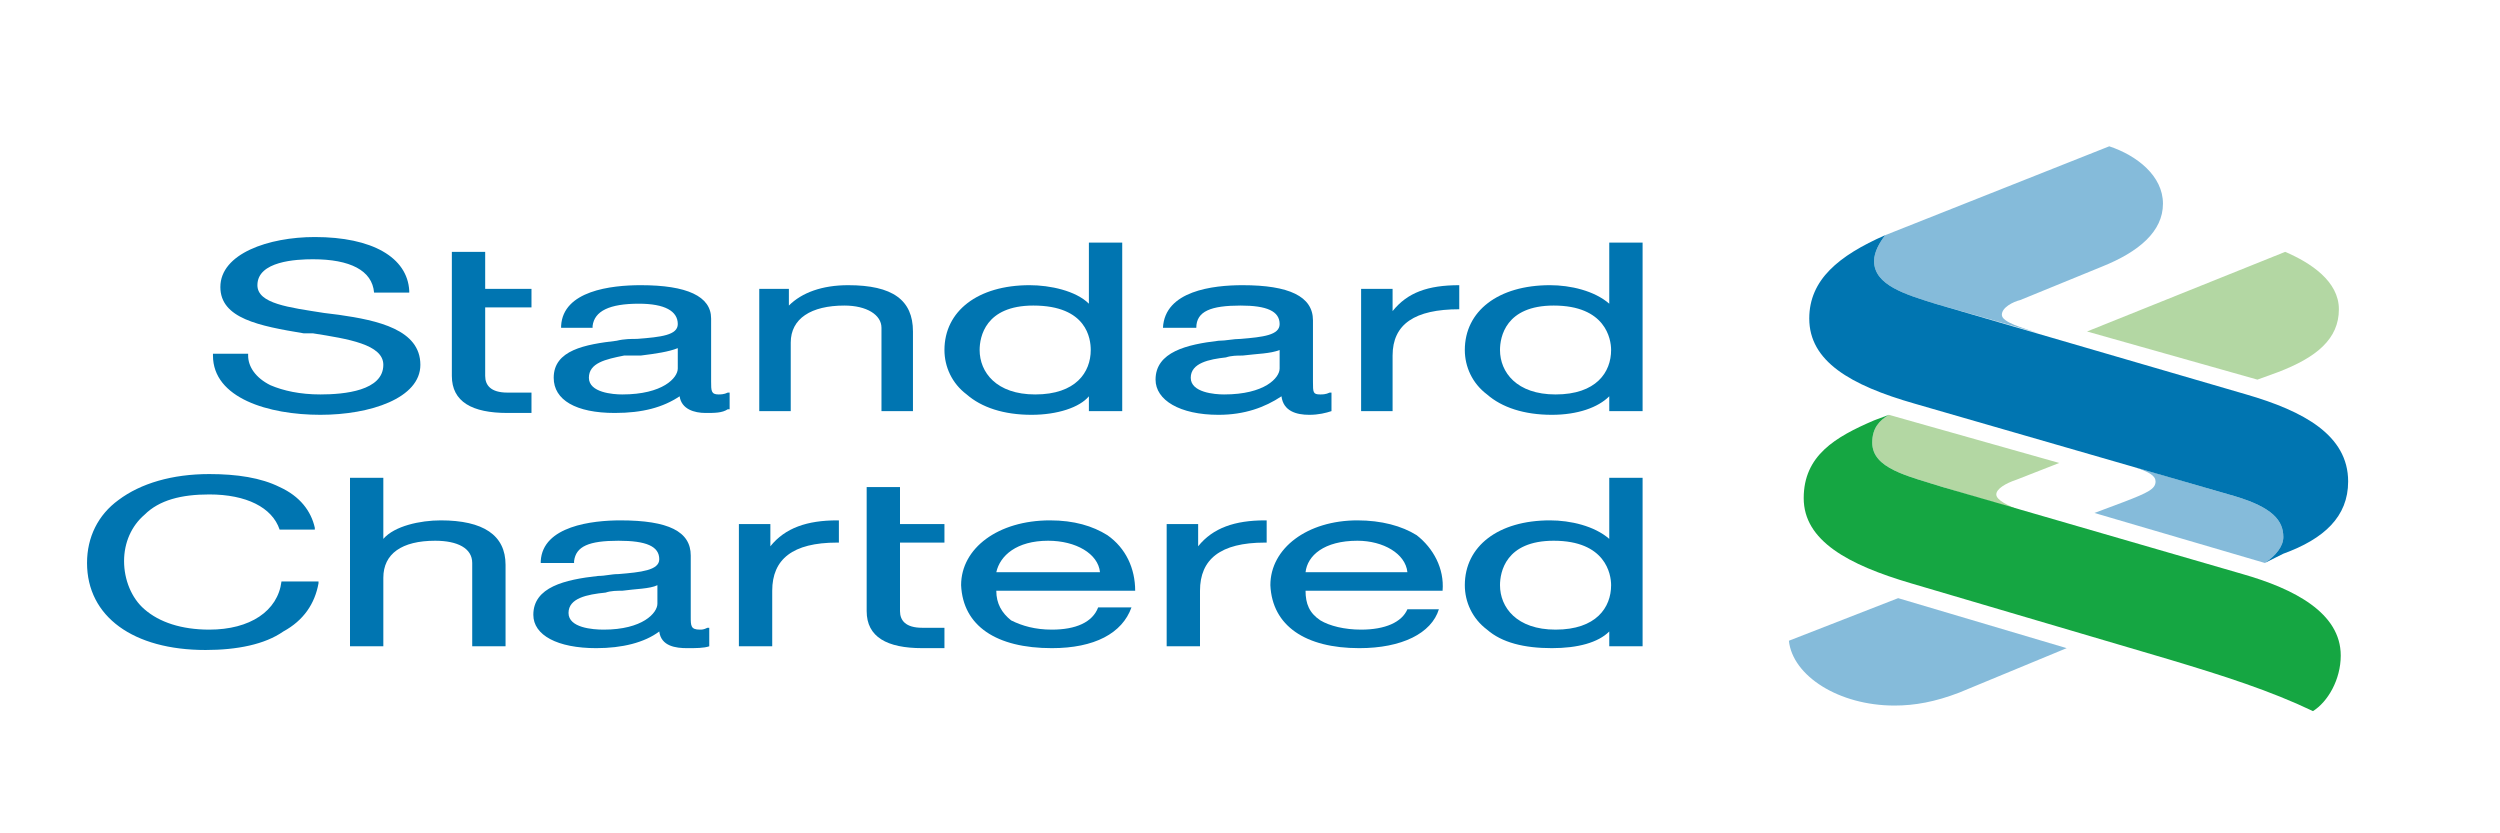 <?xml version="1.0" encoding="UTF-8"?>
<!DOCTYPE svg PUBLIC "-//W3C//DTD SVG 1.1//EN" "http://www.w3.org/Graphics/SVG/1.1/DTD/svg11.dtd">
<!-- Creator: CorelDRAW X8 -->
<svg xmlns="http://www.w3.org/2000/svg" xml:space="preserve" width="13.5mm" height="4.5mm" version="1.1" style="shape-rendering:geometricPrecision; text-rendering:geometricPrecision; image-rendering:optimizeQuality; fill-rule:evenodd; clip-rule:evenodd"
viewBox="0 0 1350 450"
 xmlns:xlink="http://www.w3.org/1999/xlink">
 <defs>
  <style type="text/css">
   <![CDATA[
    .fil2 {fill:#B3D7A3}
    .fil1 {fill:#85BBDA}
    .fil3 {fill:#15A642}
    .fil0 {fill:#0075B1}
   ]]>
  </style>
 </defs>
 <g id="图层_x0020_1">
  <path class="fil0" d="M287 212l-13 0c-9,0 -12,-4 -12,-9l0 -37 25 0 0 -10 -25 0 0 -20 -18 0 0 67c0,14 11,20 30,20l13 0 0 -11z"/>
  <path class="fil0" d="M115 191l0 1c0,23 30,32 58,32 27,0 54,-9 54,-27 0,-19 -23,-24 -44,-27l-8 -1c-19,-3 -36,-5 -36,-15 0,-13 21,-14 30,-14 20,0 32,6 33,18l1 0 18 0 0 -1c-1,-18 -20,-29 -51,-29 -25,0 -51,9 -51,27 0,17 21,21 45,25l5 0c19,3 38,6 38,17 0,14 -21,16 -34,16 -11,0 -20,-2 -27,-5 -8,-4 -12,-10 -12,-16l0 -1 -19 0z"/>
  <path class="fil0" d="M394 212l-1 0c-2,1 -4,1 -5,1 -4,0 -4,-2 -4,-7l0 -34c0,-12 -13,-18 -38,-18 -16,0 -42,3 -43,22l0 1 17 0 0 -1c1,-8 9,-12 25,-12 14,0 21,4 21,11 0,6 -9,7 -22,8 -3,0 -7,0 -11,1 -17,2 -34,5 -34,20 0,12 12,19 33,19 15,0 26,-3 35,-9 1,7 8,9 14,9 5,0 9,0 12,-2l1 0 0 -9zm-58 1c-5,0 -18,-1 -18,-9 0,-8 9,-10 19,-12 3,0 6,0 9,0 8,-1 15,-2 20,-4 0,0 0,0 0,0l0 11c0,5 -8,14 -30,14z"/>
  <path class="fil0" d="M410 156l0 66 17 0 0 -37c0,-13 11,-20 29,-20 12,0 20,5 20,12l0 45 17 0 0 -43c0,-17 -11,-25 -35,-25 -14,0 -25,4 -32,11l0 -9 -16 0z"/>
  <path class="fil0" d="M588 131l0 33c-7,-7 -21,-10 -32,-10 -28,0 -46,14 -46,35 0,9 4,18 12,24 8,7 20,11 35,11 14,0 26,-4 31,-10l0 8 18 0 0 -91 -18 0zm-29 82c-21,0 -30,-12 -30,-24 0,-7 3,-24 29,-24 29,0 31,18 31,24 0,12 -8,24 -30,24z"/>
  <path class="fil0" d="M719 212l-1 0c-2,1 -4,1 -5,1 -4,0 -4,-1 -4,-7l0 -33c0,-13 -13,-19 -38,-19 -16,0 -42,3 -43,23l0 0 18 0 0 0c0,-9 8,-12 24,-12 14,0 21,3 21,10 0,6 -9,7 -21,8 -4,0 -8,1 -12,1 -17,2 -34,6 -34,21 0,11 13,19 34,19 14,0 25,-4 34,-10 1,8 8,10 15,10 5,0 9,-1 12,-2l0 -1 0 -9zm-58 1c-5,0 -18,-1 -18,-9 0,-8 10,-10 19,-11 3,-1 6,-1 9,-1 8,-1 15,-1 20,-3 0,0 0,-1 0,0l0 10c0,5 -8,14 -30,14z"/>
  <path class="fil0" d="M788 154l0 0c-17,0 -28,4 -36,14l0 -12 -17 0 0 66 17 0 0 -30c0,-17 12,-25 36,-25l0 0 0 -13z"/>
  <path class="fil0" d="M869 131l0 33c-8,-7 -21,-10 -32,-10 -28,0 -46,14 -46,35 0,9 4,18 12,24 8,7 20,11 35,11 14,0 25,-4 31,-10l0 8 18 0 0 -91 -18 0zm-29 82c-21,0 -30,-12 -30,-24 0,-7 3,-24 29,-24 28,0 31,18 31,24 0,12 -8,24 -30,24z"/>
  <path class="fil0" d="M152 314l0 0c-2,16 -17,26 -39,26 -15,0 -27,-4 -35,-11 -7,-6 -11,-16 -11,-26 0,-10 4,-19 11,-25 8,-8 20,-11 35,-11 20,0 34,7 38,19l0 0 19 0 0 -1c-2,-9 -8,-17 -19,-22 -10,-5 -23,-7 -38,-7 -20,0 -37,5 -49,14 -11,8 -17,20 -17,34 0,29 25,47 64,47 17,0 32,-3 42,-10 11,-6 17,-15 19,-26l0 -1 -20 0z"/>
  <path class="fil0" d="M189 258l0 91 18 0 0 -37c0,-13 10,-20 28,-20 12,0 20,4 20,12l0 45 18 0 0 -44c0,-16 -12,-24 -35,-24 -11,0 -25,3 -31,10l0 -33 -18 0z"/>
  <path class="fil0" d="M310 304l0 -1c1,-8 8,-11 24,-11 15,0 22,3 22,10 0,6 -10,7 -22,8 -4,0 -7,1 -11,1 -18,2 -35,6 -35,21 0,11 13,18 34,18 14,0 26,-3 34,-9 1,8 9,9 15,9 5,0 9,0 12,-1l0 -1 0 -9 -1 0c-2,1 -3,1 -4,1 -5,0 -5,-2 -5,-7l0 -33c0,-13 -12,-19 -38,-19 -15,0 -42,3 -43,22l0 1 18 0zm16 36c-6,0 -19,-1 -19,-9 0,-8 10,-10 20,-11 3,-1 6,-1 9,-1 7,-1 15,-1 19,-3 0,0 1,-1 0,0l0 10c0,5 -8,14 -29,14z"/>
  <path class="fil0" d="M887 349l0 -91 -18 0 0 33c-8,-7 -21,-10 -32,-10 -28,0 -46,14 -46,35 0,9 4,18 12,24 8,7 20,10 35,10 14,0 25,-3 31,-9l0 8 18 0zm-47 -9c-21,0 -30,-12 -30,-24 0,-7 3,-24 29,-24 28,0 31,18 31,24 0,12 -8,24 -30,24z"/>
  <path class="fil0" d="M593 328c-3,8 -12,12 -25,12 -9,0 -16,-2 -22,-5 -5,-4 -8,-9 -8,-16l74 0 1 0 0 0c0,-12 -5,-23 -15,-30 -8,-5 -18,-8 -31,-8 -28,0 -48,15 -48,35 1,22 19,34 49,34 23,0 38,-8 43,-22l-18 0zm-27 -36c15,0 27,7 28,17l-56 0c2,-9 11,-17 28,-17z"/>
  <path class="fil0" d="M760 329c-3,7 -12,11 -25,11 -9,0 -17,-2 -22,-5 -6,-4 -8,-9 -8,-16l74 0 0 0 0 0c1,-12 -5,-23 -14,-30 -8,-5 -19,-8 -32,-8 -27,0 -47,15 -47,35 1,22 19,34 48,34 23,0 39,-8 43,-21l-17 0zm-27 -37c14,0 26,7 27,17l-55 0c1,-9 10,-17 28,-17z"/>
  <path class="fil0" d="M417 349l0 -30c0,-17 11,-26 35,-26l1 0 0 -12 -1 0c-16,0 -28,4 -36,14l0 -12 -17 0 0 66 18 0z"/>
  <path class="fil0" d="M648 349l0 -30c0,-17 11,-26 35,-26l1 0 0 -12 -1 0c-16,0 -28,4 -36,14l0 -12 -17 0 0 66 18 0z"/>
  <path class="fil0" d="M510 339l-12 0c-9,0 -12,-4 -12,-9l0 -37 24 0 0 -10 -24 0 0 -20 -18 0 0 67c0,14 11,20 30,20l12 0 0 -11z"/>
  <path class="fil1" d="M1058 374c-13,5 -24,7 -35,7 -30,0 -55,-16 -57,-35l59 -23 91 27 -58 24z"/>
  <path class="fil2" d="M1092 276l-43 -13c-19,-6 -38,-10 -38,-24 0,-8 4,-12 9,-15l92 26 -23 9c-6,2 -11,5 -11,8 0,3 6,6 14,9z"/>
  <path class="fil1" d="M1135 144l-44 18c-4,1 -10,4 -10,8 0,4 11,7 20,10l-56 -16c-16,-5 -33,-10 -33,-23 0,-5 3,-10 6,-14l121 -48c15,5 29,16 29,31 0,15 -13,26 -33,34z"/>
  <path class="fil2" d="M1230 201l-11 4 -92 -26 107 -43c14,6 29,16 29,31 0,16 -12,26 -33,34z"/>
  <path class="fil1" d="M1152 252l55 16c20,6 26,13 26,22 0,5 -4,10 -10,14l-92 -27 16 -6c13,-5 17,-7 17,-11 0,-3 -3,-5 -12,-8z"/>
  <path class="fil3" d="M1249 384c-23,-11 -48,-19 -78,-28l-139 -41c-34,-10 -58,-23 -58,-46 0,-23 17,-33 38,-42l8 -3c-5,3 -9,7 -9,15 0,14 19,18 38,24l162 47c28,8 53,21 53,44 0,13 -7,25 -15,30z"/>
  <path class="fil0" d="M1233 299l-10 5c6,-4 10,-9 10,-14 0,-9 -6,-16 -26,-22l-173 -50c-35,-10 -57,-23 -57,-46 0,-21 16,-34 41,-45 -3,4 -6,9 -6,14 0,13 17,18 33,23l168 49c31,9 55,22 55,47 0,19 -13,31 -35,39z"/>
 </g>
</svg>

